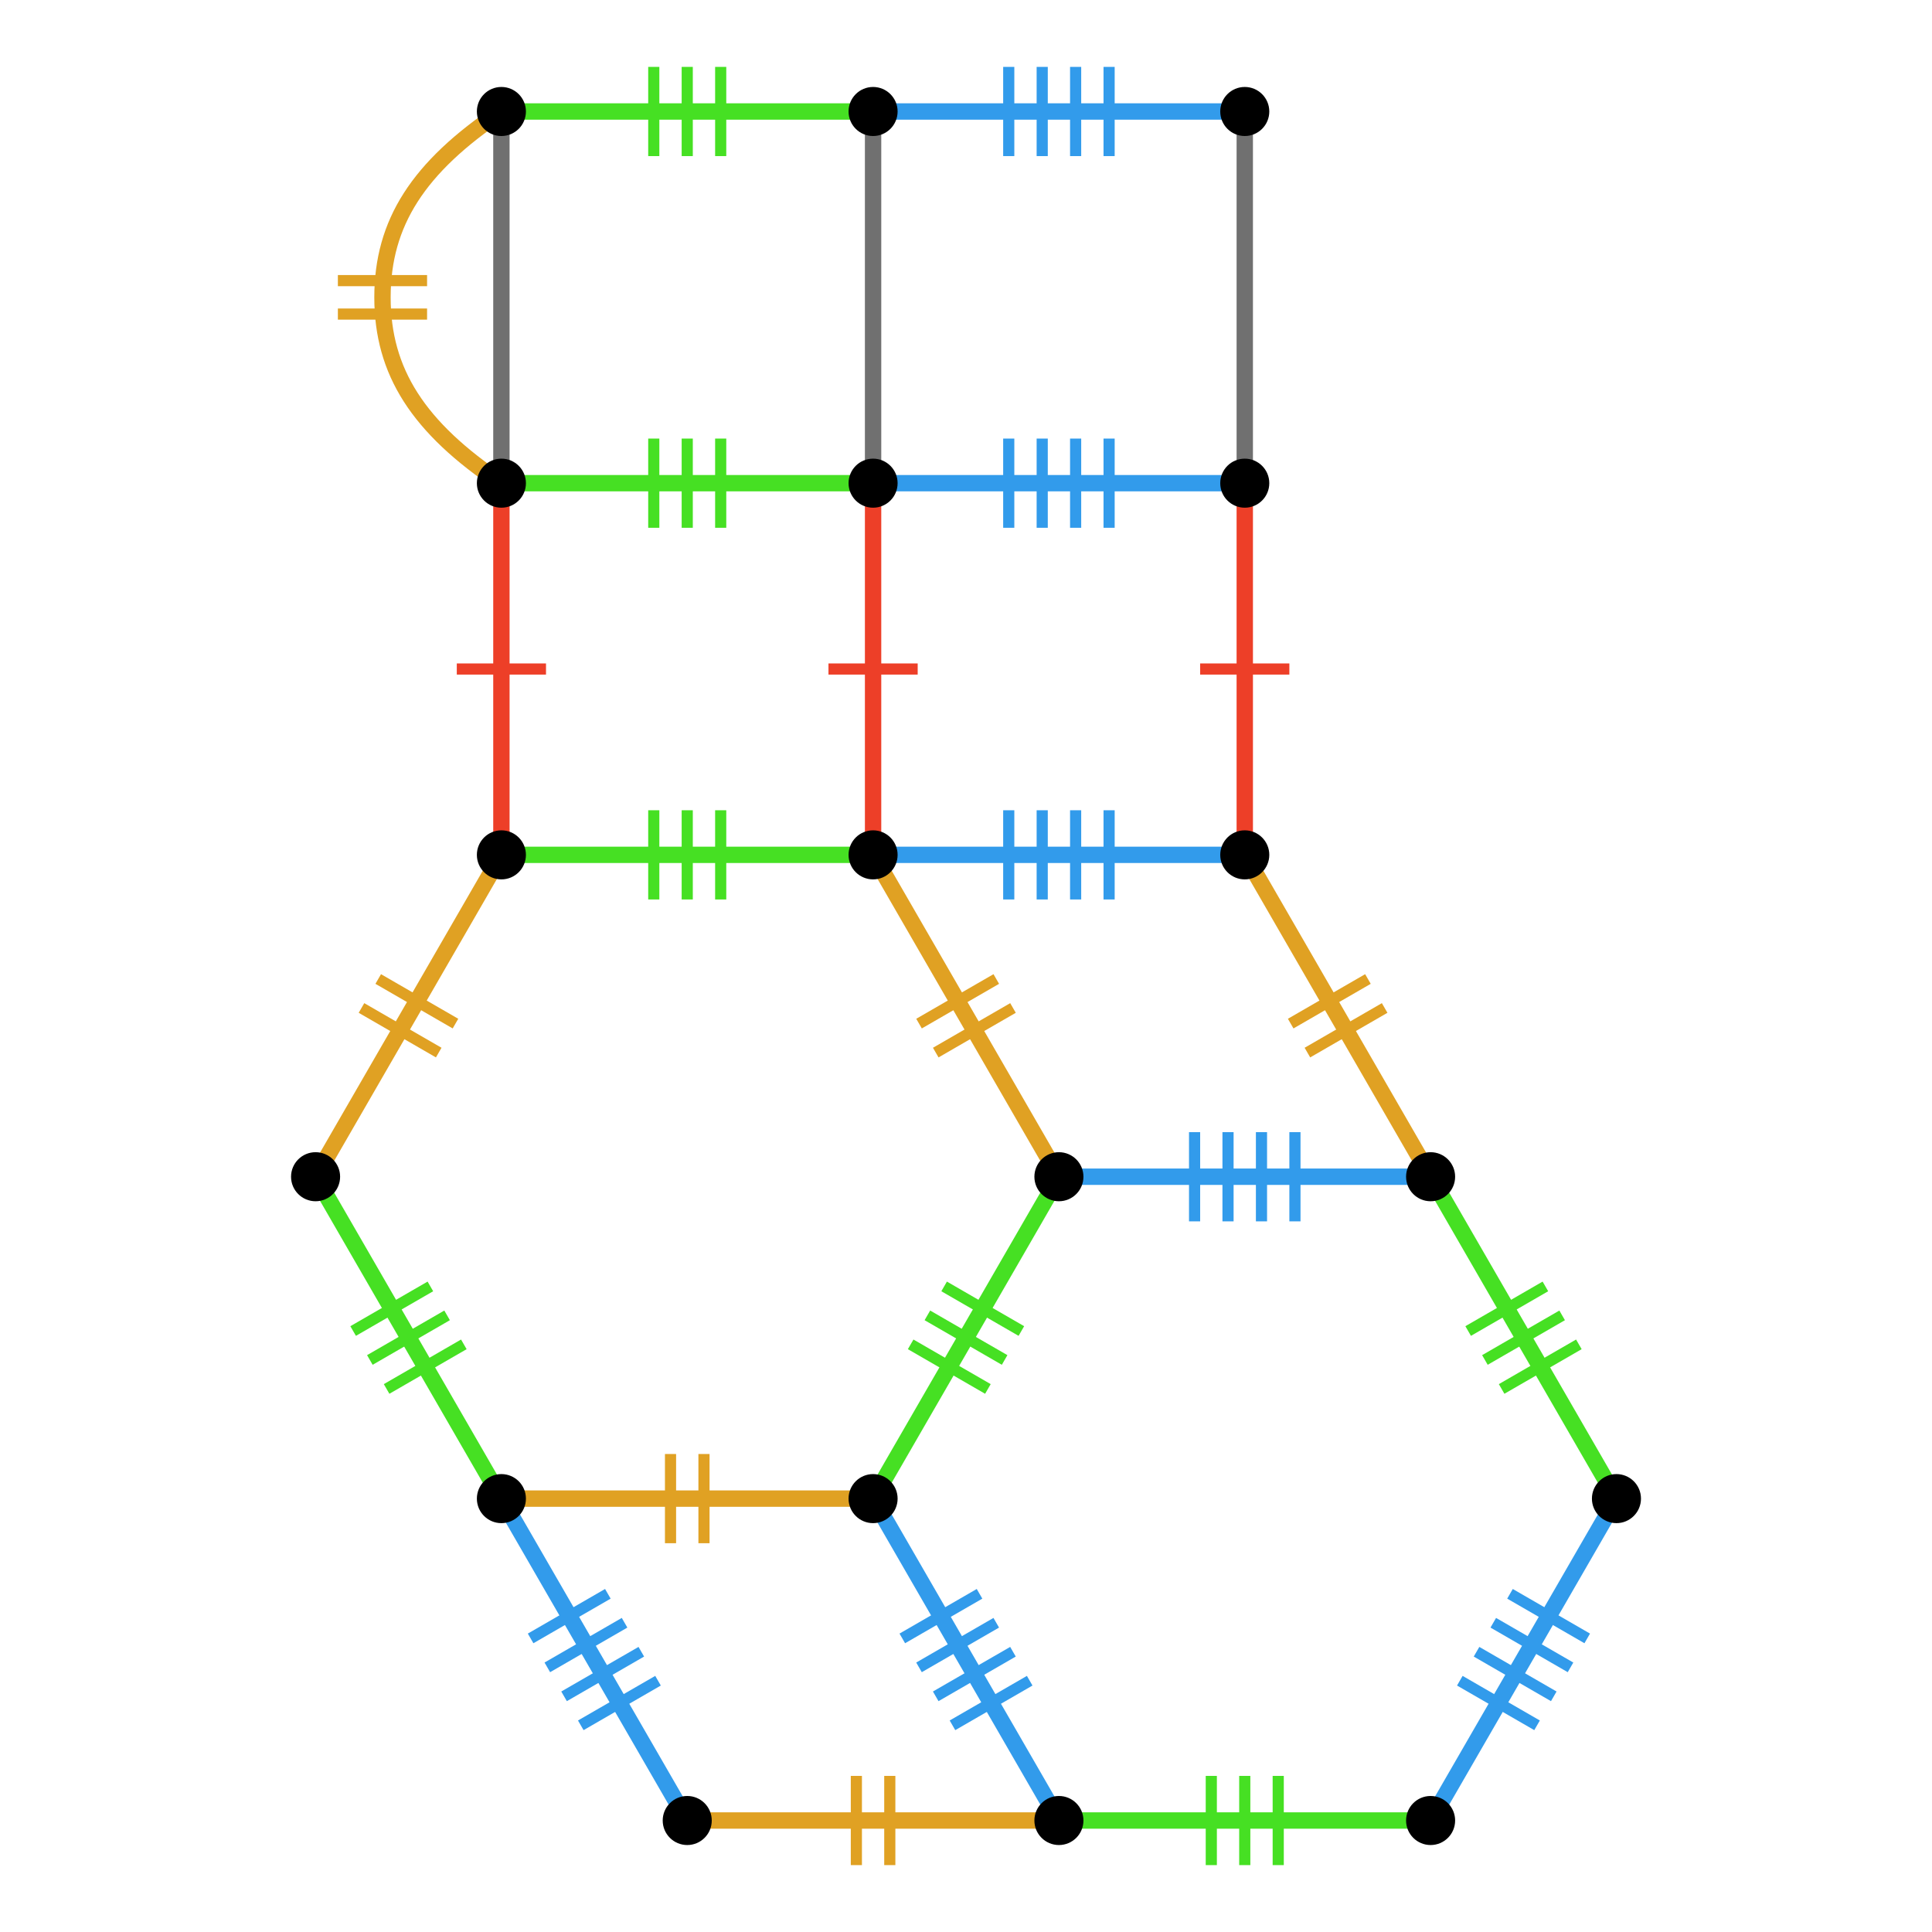 <?xml version="1.0" encoding="UTF-8"?>
<svg xmlns="http://www.w3.org/2000/svg" xmlns:xlink="http://www.w3.org/1999/xlink" width="256pt" height="256pt" viewBox="0 0 256 256" version="1.1">
<g id="surface1533">
<path style="fill:none;stroke-width:1.477;stroke-linecap:butt;stroke-linejoin:miter;stroke:rgb(87.843%,63.137%,13.725%);stroke-opacity:1;stroke-miterlimit:10;" d="M 93.281 204.484 L 93.281 192.664 "/>
<path style="fill:none;stroke-width:1.477;stroke-linecap:butt;stroke-linejoin:miter;stroke:rgb(87.843%,63.137%,13.725%);stroke-opacity:1;stroke-miterlimit:10;" d="M 88.848 204.484 L 88.848 192.664 "/>
<path style="fill:none;stroke-width:2.167;stroke-linecap:butt;stroke-linejoin:miter;stroke:rgb(87.843%,63.137%,13.725%);stroke-opacity:1;stroke-miterlimit:10;" d="M 66.438 198.574 C 73.824 198.574 81.211 198.574 91.062 198.574 C 100.914 198.574 108.301 198.574 115.688 198.574 "/>
<path style="fill:none;stroke-width:1.477;stroke-linecap:butt;stroke-linejoin:miter;stroke:rgb(27.451%,87.843%,13.725%);stroke-opacity:1;stroke-miterlimit:10;" d="M 135.336 176.367 L 125.102 170.457 "/>
<path style="fill:none;stroke-width:1.477;stroke-linecap:butt;stroke-linejoin:miter;stroke:rgb(27.451%,87.843%,13.725%);stroke-opacity:1;stroke-miterlimit:10;" d="M 133.117 180.203 L 122.883 174.293 "/>
<path style="fill:none;stroke-width:1.477;stroke-linecap:butt;stroke-linejoin:miter;stroke:rgb(27.451%,87.843%,13.725%);stroke-opacity:1;stroke-miterlimit:10;" d="M 130.902 184.043 L 120.668 178.133 "/>
<path style="fill:none;stroke-width:2.167;stroke-linecap:butt;stroke-linejoin:miter;stroke:rgb(27.451%,87.843%,13.725%);stroke-opacity:1;stroke-miterlimit:10;" d="M 115.688 198.574 C 119.383 192.176 123.074 185.777 128 177.25 C 132.926 168.719 136.617 162.32 140.312 155.926 "/>
<path style="fill:none;stroke-width:1.477;stroke-linecap:butt;stroke-linejoin:miter;stroke:rgb(87.843%,63.137%,13.725%);stroke-opacity:1;stroke-miterlimit:10;" d="M 132.012 129.723 L 121.777 135.633 "/>
<path style="fill:none;stroke-width:1.477;stroke-linecap:butt;stroke-linejoin:miter;stroke:rgb(87.843%,63.137%,13.725%);stroke-opacity:1;stroke-miterlimit:10;" d="M 134.227 133.562 L 123.992 139.473 "/>
<path style="fill:none;stroke-width:2.167;stroke-linecap:butt;stroke-linejoin:miter;stroke:rgb(87.843%,63.137%,13.725%);stroke-opacity:1;stroke-miterlimit:10;" d="M 140.312 155.922 C 136.617 149.523 132.926 143.125 128 134.598 C 123.074 126.066 119.383 119.668 115.688 113.273 "/>
<path style="fill:none;stroke-width:1.477;stroke-linecap:butt;stroke-linejoin:miter;stroke:rgb(27.451%,87.843%,13.725%);stroke-opacity:1;stroke-miterlimit:10;" d="M 86.629 107.363 L 86.629 119.184 "/>
<path style="fill:none;stroke-width:1.477;stroke-linecap:butt;stroke-linejoin:miter;stroke:rgb(27.451%,87.843%,13.725%);stroke-opacity:1;stroke-miterlimit:10;" d="M 91.062 107.363 L 91.062 119.184 "/>
<path style="fill:none;stroke-width:1.477;stroke-linecap:butt;stroke-linejoin:miter;stroke:rgb(27.451%,87.843%,13.725%);stroke-opacity:1;stroke-miterlimit:10;" d="M 95.496 107.363 L 95.496 119.184 "/>
<path style="fill:none;stroke-width:2.167;stroke-linecap:butt;stroke-linejoin:miter;stroke:rgb(27.451%,87.843%,13.725%);stroke-opacity:1;stroke-miterlimit:10;" d="M 115.688 113.273 C 108.301 113.273 100.914 113.273 91.062 113.273 C 81.211 113.273 73.824 113.273 66.438 113.273 "/>
<path style="fill:none;stroke-width:1.477;stroke-linecap:butt;stroke-linejoin:miter;stroke:rgb(87.843%,63.137%,13.725%);stroke-opacity:1;stroke-miterlimit:10;" d="M 47.898 133.562 L 58.133 139.473 "/>
<path style="fill:none;stroke-width:1.477;stroke-linecap:butt;stroke-linejoin:miter;stroke:rgb(87.843%,63.137%,13.725%);stroke-opacity:1;stroke-miterlimit:10;" d="M 50.117 129.723 L 60.352 135.633 "/>
<path style="fill:none;stroke-width:2.167;stroke-linecap:butt;stroke-linejoin:miter;stroke:rgb(87.843%,63.137%,13.725%);stroke-opacity:1;stroke-miterlimit:10;" d="M 66.438 113.273 C 62.742 119.672 59.051 126.07 54.125 134.598 C 49.199 143.129 45.508 149.527 41.812 155.922 "/>
<path style="fill:none;stroke-width:1.477;stroke-linecap:butt;stroke-linejoin:miter;stroke:rgb(27.451%,87.843%,13.725%);stroke-opacity:1;stroke-miterlimit:10;" d="M 51.227 184.043 L 61.461 178.133 "/>
<path style="fill:none;stroke-width:1.477;stroke-linecap:butt;stroke-linejoin:miter;stroke:rgb(27.451%,87.843%,13.725%);stroke-opacity:1;stroke-miterlimit:10;" d="M 49.008 180.203 L 59.242 174.293 "/>
<path style="fill:none;stroke-width:1.477;stroke-linecap:butt;stroke-linejoin:miter;stroke:rgb(27.451%,87.843%,13.725%);stroke-opacity:1;stroke-miterlimit:10;" d="M 46.793 176.367 L 57.027 170.457 "/>
<path style="fill:none;stroke-width:2.167;stroke-linecap:butt;stroke-linejoin:miter;stroke:rgb(27.451%,87.843%,13.725%);stroke-opacity:1;stroke-miterlimit:10;" d="M 41.812 155.922 C 45.508 162.32 49.199 168.719 54.125 177.246 C 59.051 185.777 62.742 192.176 66.438 198.57 "/>
<path style="fill:none;stroke-width:1.477;stroke-linecap:butt;stroke-linejoin:miter;stroke:rgb(19.608%,60.784%,92.157%);stroke-opacity:1;stroke-miterlimit:10;" d="M 126.207 228.613 L 136.441 222.703 "/>
<path style="fill:none;stroke-width:1.477;stroke-linecap:butt;stroke-linejoin:miter;stroke:rgb(19.608%,60.784%,92.157%);stroke-opacity:1;stroke-miterlimit:10;" d="M 123.988 224.773 L 134.223 218.863 "/>
<path style="fill:none;stroke-width:1.477;stroke-linecap:butt;stroke-linejoin:miter;stroke:rgb(19.608%,60.784%,92.157%);stroke-opacity:1;stroke-miterlimit:10;" d="M 121.773 220.934 L 132.008 215.023 "/>
<path style="fill:none;stroke-width:1.477;stroke-linecap:butt;stroke-linejoin:miter;stroke:rgb(19.608%,60.784%,92.157%);stroke-opacity:1;stroke-miterlimit:10;" d="M 119.559 217.098 L 129.793 211.188 "/>
<path style="fill:none;stroke-width:2.167;stroke-linecap:butt;stroke-linejoin:miter;stroke:rgb(19.608%,60.784%,92.157%);stroke-opacity:1;stroke-miterlimit:10;" d="M 115.688 198.574 C 119.383 204.973 123.074 211.371 128 219.898 C 132.926 228.43 136.617 234.828 140.312 241.223 "/>
<path style="fill:none;stroke-width:1.477;stroke-linecap:butt;stroke-linejoin:miter;stroke:rgb(27.451%,87.843%,13.725%);stroke-opacity:1;stroke-miterlimit:10;" d="M 169.371 247.137 L 169.371 235.316 "/>
<path style="fill:none;stroke-width:1.477;stroke-linecap:butt;stroke-linejoin:miter;stroke:rgb(27.451%,87.843%,13.725%);stroke-opacity:1;stroke-miterlimit:10;" d="M 164.938 247.137 L 164.938 235.316 "/>
<path style="fill:none;stroke-width:1.477;stroke-linecap:butt;stroke-linejoin:miter;stroke:rgb(27.451%,87.843%,13.725%);stroke-opacity:1;stroke-miterlimit:10;" d="M 160.504 247.137 L 160.504 235.316 "/>
<path style="fill:none;stroke-width:2.167;stroke-linecap:butt;stroke-linejoin:miter;stroke:rgb(27.451%,87.843%,13.725%);stroke-opacity:1;stroke-miterlimit:10;" d="M 140.312 241.227 C 147.699 241.227 155.086 241.227 164.938 241.227 C 174.789 241.227 182.176 241.227 189.562 241.227 "/>
<path style="fill:none;stroke-width:1.477;stroke-linecap:butt;stroke-linejoin:miter;stroke:rgb(19.608%,60.784%,92.157%);stroke-opacity:1;stroke-miterlimit:10;" d="M 210.316 217.098 L 200.082 211.188 "/>
<path style="fill:none;stroke-width:1.477;stroke-linecap:butt;stroke-linejoin:miter;stroke:rgb(19.608%,60.784%,92.157%);stroke-opacity:1;stroke-miterlimit:10;" d="M 208.102 220.934 L 197.867 215.023 "/>
<path style="fill:none;stroke-width:1.477;stroke-linecap:butt;stroke-linejoin:miter;stroke:rgb(19.608%,60.784%,92.157%);stroke-opacity:1;stroke-miterlimit:10;" d="M 205.883 224.773 L 195.648 218.863 "/>
<path style="fill:none;stroke-width:1.477;stroke-linecap:butt;stroke-linejoin:miter;stroke:rgb(19.608%,60.784%,92.157%);stroke-opacity:1;stroke-miterlimit:10;" d="M 203.668 228.613 L 193.434 222.703 "/>
<path style="fill:none;stroke-width:2.167;stroke-linecap:butt;stroke-linejoin:miter;stroke:rgb(19.608%,60.784%,92.157%);stroke-opacity:1;stroke-miterlimit:10;" d="M 189.562 241.227 C 193.258 234.828 196.949 228.43 201.875 219.902 C 206.801 211.371 210.492 204.973 214.188 198.578 "/>
<path style="fill:none;stroke-width:1.477;stroke-linecap:butt;stroke-linejoin:miter;stroke:rgb(27.451%,87.843%,13.725%);stroke-opacity:1;stroke-miterlimit:10;" d="M 204.773 170.457 L 194.539 176.367 "/>
<path style="fill:none;stroke-width:1.477;stroke-linecap:butt;stroke-linejoin:miter;stroke:rgb(27.451%,87.843%,13.725%);stroke-opacity:1;stroke-miterlimit:10;" d="M 206.992 174.293 L 196.758 180.203 "/>
<path style="fill:none;stroke-width:1.477;stroke-linecap:butt;stroke-linejoin:miter;stroke:rgb(27.451%,87.843%,13.725%);stroke-opacity:1;stroke-miterlimit:10;" d="M 209.207 178.133 L 198.973 184.043 "/>
<path style="fill:none;stroke-width:2.167;stroke-linecap:butt;stroke-linejoin:miter;stroke:rgb(27.451%,87.843%,13.725%);stroke-opacity:1;stroke-miterlimit:10;" d="M 214.188 198.574 C 210.492 192.176 206.801 185.777 201.875 177.25 C 196.949 168.719 193.258 162.32 189.562 155.926 "/>
<path style="fill:none;stroke-width:1.477;stroke-linecap:butt;stroke-linejoin:miter;stroke:rgb(19.608%,60.784%,92.157%);stroke-opacity:1;stroke-miterlimit:10;" d="M 158.289 150.016 L 158.289 161.836 "/>
<path style="fill:none;stroke-width:1.477;stroke-linecap:butt;stroke-linejoin:miter;stroke:rgb(19.608%,60.784%,92.157%);stroke-opacity:1;stroke-miterlimit:10;" d="M 162.719 150.016 L 162.719 161.836 "/>
<path style="fill:none;stroke-width:1.477;stroke-linecap:butt;stroke-linejoin:miter;stroke:rgb(19.608%,60.784%,92.157%);stroke-opacity:1;stroke-miterlimit:10;" d="M 167.152 150.016 L 167.152 161.836 "/>
<path style="fill:none;stroke-width:1.477;stroke-linecap:butt;stroke-linejoin:miter;stroke:rgb(19.608%,60.784%,92.157%);stroke-opacity:1;stroke-miterlimit:10;" d="M 171.586 150.016 L 171.586 161.836 "/>
<path style="fill:none;stroke-width:2.167;stroke-linecap:butt;stroke-linejoin:miter;stroke:rgb(19.608%,60.784%,92.157%);stroke-opacity:1;stroke-miterlimit:10;" d="M 189.562 155.922 C 182.176 155.922 174.789 155.922 164.938 155.922 C 155.086 155.922 147.699 155.922 140.312 155.922 "/>
<path style="fill:none;stroke-width:1.477;stroke-linecap:butt;stroke-linejoin:miter;stroke:rgb(19.608%,60.784%,92.157%);stroke-opacity:1;stroke-miterlimit:10;" d="M 76.957 228.613 L 87.191 222.703 "/>
<path style="fill:none;stroke-width:1.477;stroke-linecap:butt;stroke-linejoin:miter;stroke:rgb(19.608%,60.784%,92.157%);stroke-opacity:1;stroke-miterlimit:10;" d="M 74.742 224.773 L 84.977 218.863 "/>
<path style="fill:none;stroke-width:1.477;stroke-linecap:butt;stroke-linejoin:miter;stroke:rgb(19.608%,60.784%,92.157%);stroke-opacity:1;stroke-miterlimit:10;" d="M 72.523 220.934 L 82.758 215.023 "/>
<path style="fill:none;stroke-width:1.477;stroke-linecap:butt;stroke-linejoin:miter;stroke:rgb(19.608%,60.784%,92.157%);stroke-opacity:1;stroke-miterlimit:10;" d="M 70.309 217.098 L 80.543 211.188 "/>
<path style="fill:none;stroke-width:2.167;stroke-linecap:butt;stroke-linejoin:miter;stroke:rgb(19.608%,60.784%,92.157%);stroke-opacity:1;stroke-miterlimit:10;" d="M 66.438 198.574 C 70.133 204.973 73.824 211.371 78.75 219.898 C 83.676 228.43 87.367 234.828 91.062 241.223 "/>
<path style="fill:none;stroke-width:1.477;stroke-linecap:butt;stroke-linejoin:miter;stroke:rgb(87.843%,63.137%,13.725%);stroke-opacity:1;stroke-miterlimit:10;" d="M 117.902 247.137 L 117.902 235.316 "/>
<path style="fill:none;stroke-width:1.477;stroke-linecap:butt;stroke-linejoin:miter;stroke:rgb(87.843%,63.137%,13.725%);stroke-opacity:1;stroke-miterlimit:10;" d="M 113.473 247.137 L 113.473 235.316 "/>
<path style="fill:none;stroke-width:2.167;stroke-linecap:butt;stroke-linejoin:miter;stroke:rgb(87.843%,63.137%,13.725%);stroke-opacity:1;stroke-miterlimit:10;" d="M 91.062 241.227 C 98.449 241.227 105.836 241.227 115.688 241.227 C 125.539 241.227 132.926 241.227 140.312 241.227 "/>
<path style="fill:none;stroke-width:1.477;stroke-linecap:butt;stroke-linejoin:miter;stroke:rgb(19.608%,60.784%,92.157%);stroke-opacity:1;stroke-miterlimit:10;" d="M 146.961 119.184 L 146.961 107.363 "/>
<path style="fill:none;stroke-width:1.477;stroke-linecap:butt;stroke-linejoin:miter;stroke:rgb(19.608%,60.784%,92.157%);stroke-opacity:1;stroke-miterlimit:10;" d="M 142.527 119.184 L 142.527 107.363 "/>
<path style="fill:none;stroke-width:1.477;stroke-linecap:butt;stroke-linejoin:miter;stroke:rgb(19.608%,60.784%,92.157%);stroke-opacity:1;stroke-miterlimit:10;" d="M 138.098 119.184 L 138.098 107.363 "/>
<path style="fill:none;stroke-width:1.477;stroke-linecap:butt;stroke-linejoin:miter;stroke:rgb(19.608%,60.784%,92.157%);stroke-opacity:1;stroke-miterlimit:10;" d="M 133.664 119.184 L 133.664 107.363 "/>
<path style="fill:none;stroke-width:2.167;stroke-linecap:butt;stroke-linejoin:miter;stroke:rgb(19.608%,60.784%,92.157%);stroke-opacity:1;stroke-miterlimit:10;" d="M 115.688 113.273 C 123.074 113.273 130.461 113.273 140.312 113.273 C 150.164 113.273 157.551 113.273 164.938 113.273 "/>
<path style="fill:none;stroke-width:1.477;stroke-linecap:butt;stroke-linejoin:miter;stroke:rgb(87.843%,63.137%,13.725%);stroke-opacity:1;stroke-miterlimit:10;" d="M 173.238 139.473 L 183.473 133.562 "/>
<path style="fill:none;stroke-width:1.477;stroke-linecap:butt;stroke-linejoin:miter;stroke:rgb(87.843%,63.137%,13.725%);stroke-opacity:1;stroke-miterlimit:10;" d="M 171.023 135.633 L 181.258 129.723 "/>
<path style="fill:none;stroke-width:2.167;stroke-linecap:butt;stroke-linejoin:miter;stroke:rgb(87.843%,63.137%,13.725%);stroke-opacity:1;stroke-miterlimit:10;" d="M 164.938 113.273 C 168.633 119.672 172.324 126.07 177.25 134.598 C 182.176 143.129 185.867 149.527 189.562 155.922 "/>
<path style="fill:none;stroke-width:1.477;stroke-linecap:butt;stroke-linejoin:miter;stroke:rgb(92.941%,24.706%,15.686%);stroke-opacity:1;stroke-miterlimit:10;" d="M 170.848 88.648 L 159.027 88.648 "/>
<path style="fill:none;stroke-width:2.167;stroke-linecap:butt;stroke-linejoin:miter;stroke:rgb(92.941%,24.706%,15.686%);stroke-opacity:1;stroke-miterlimit:10;" d="M 164.938 113.273 C 164.938 105.887 164.938 98.5 164.938 88.648 C 164.938 78.797 164.938 71.41 164.938 64.023 "/>
<path style="fill:none;stroke-width:1.477;stroke-linecap:butt;stroke-linejoin:miter;stroke:rgb(19.608%,60.784%,92.157%);stroke-opacity:1;stroke-miterlimit:10;" d="M 133.664 58.113 L 133.664 69.934 "/>
<path style="fill:none;stroke-width:1.477;stroke-linecap:butt;stroke-linejoin:miter;stroke:rgb(19.608%,60.784%,92.157%);stroke-opacity:1;stroke-miterlimit:10;" d="M 138.098 58.113 L 138.098 69.934 "/>
<path style="fill:none;stroke-width:1.477;stroke-linecap:butt;stroke-linejoin:miter;stroke:rgb(19.608%,60.784%,92.157%);stroke-opacity:1;stroke-miterlimit:10;" d="M 142.527 58.113 L 142.527 69.934 "/>
<path style="fill:none;stroke-width:1.477;stroke-linecap:butt;stroke-linejoin:miter;stroke:rgb(19.608%,60.784%,92.157%);stroke-opacity:1;stroke-miterlimit:10;" d="M 146.961 58.113 L 146.961 69.934 "/>
<path style="fill:none;stroke-width:2.167;stroke-linecap:butt;stroke-linejoin:miter;stroke:rgb(19.608%,60.784%,92.157%);stroke-opacity:1;stroke-miterlimit:10;" d="M 164.938 64.023 C 157.551 64.023 150.164 64.023 140.312 64.023 C 130.461 64.023 123.074 64.023 115.688 64.023 "/>
<path style="fill:none;stroke-width:1.477;stroke-linecap:butt;stroke-linejoin:miter;stroke:rgb(27.451%,87.843%,13.725%);stroke-opacity:1;stroke-miterlimit:10;" d="M 86.629 58.113 L 86.629 69.934 "/>
<path style="fill:none;stroke-width:1.477;stroke-linecap:butt;stroke-linejoin:miter;stroke:rgb(27.451%,87.843%,13.725%);stroke-opacity:1;stroke-miterlimit:10;" d="M 91.062 58.113 L 91.062 69.934 "/>
<path style="fill:none;stroke-width:1.477;stroke-linecap:butt;stroke-linejoin:miter;stroke:rgb(27.451%,87.843%,13.725%);stroke-opacity:1;stroke-miterlimit:10;" d="M 95.496 58.113 L 95.496 69.934 "/>
<path style="fill:none;stroke-width:2.167;stroke-linecap:butt;stroke-linejoin:miter;stroke:rgb(27.451%,87.843%,13.725%);stroke-opacity:1;stroke-miterlimit:10;" d="M 115.688 64.023 C 108.301 64.023 100.914 64.023 91.062 64.023 C 81.211 64.023 73.824 64.023 66.438 64.023 "/>
<path style="fill:none;stroke-width:1.477;stroke-linecap:butt;stroke-linejoin:miter;stroke:rgb(92.941%,24.706%,15.686%);stroke-opacity:1;stroke-miterlimit:10;" d="M 60.527 88.648 L 72.348 88.648 "/>
<path style="fill:none;stroke-width:2.167;stroke-linecap:butt;stroke-linejoin:miter;stroke:rgb(92.941%,24.706%,15.686%);stroke-opacity:1;stroke-miterlimit:10;" d="M 66.438 64.023 C 66.438 71.41 66.438 78.797 66.438 88.648 C 66.438 98.5 66.438 105.887 66.438 113.273 "/>
<path style="fill:none;stroke-width:1.477;stroke-linecap:butt;stroke-linejoin:miter;stroke:rgb(92.941%,24.706%,15.686%);stroke-opacity:1;stroke-miterlimit:10;" d="M 121.598 88.648 L 109.777 88.648 "/>
<path style="fill:none;stroke-width:2.167;stroke-linecap:butt;stroke-linejoin:miter;stroke:rgb(92.941%,24.706%,15.686%);stroke-opacity:1;stroke-miterlimit:10;" d="M 115.688 113.273 C 115.688 105.887 115.688 98.5 115.688 88.648 C 115.688 78.797 115.688 71.41 115.688 64.023 "/>
<path style="fill:none;stroke-width:2.167;stroke-linecap:butt;stroke-linejoin:miter;stroke:rgb(43.922%,43.922%,43.922%);stroke-opacity:1;stroke-miterlimit:10;" d="M 164.938 64.023 C 164.938 56.637 164.938 49.25 164.938 39.398 C 164.938 29.547 164.938 22.16 164.938 14.773 "/>
<path style="fill:none;stroke-width:1.477;stroke-linecap:butt;stroke-linejoin:miter;stroke:rgb(19.608%,60.784%,92.157%);stroke-opacity:1;stroke-miterlimit:10;" d="M 133.664 8.863 L 133.664 20.684 "/>
<path style="fill:none;stroke-width:1.477;stroke-linecap:butt;stroke-linejoin:miter;stroke:rgb(19.608%,60.784%,92.157%);stroke-opacity:1;stroke-miterlimit:10;" d="M 138.098 8.863 L 138.098 20.684 "/>
<path style="fill:none;stroke-width:1.477;stroke-linecap:butt;stroke-linejoin:miter;stroke:rgb(19.608%,60.784%,92.157%);stroke-opacity:1;stroke-miterlimit:10;" d="M 142.527 8.863 L 142.527 20.684 "/>
<path style="fill:none;stroke-width:1.477;stroke-linecap:butt;stroke-linejoin:miter;stroke:rgb(19.608%,60.784%,92.157%);stroke-opacity:1;stroke-miterlimit:10;" d="M 146.961 8.863 L 146.961 20.684 "/>
<path style="fill:none;stroke-width:2.167;stroke-linecap:butt;stroke-linejoin:miter;stroke:rgb(19.608%,60.784%,92.157%);stroke-opacity:1;stroke-miterlimit:10;" d="M 164.938 14.773 C 157.551 14.773 150.164 14.773 140.312 14.773 C 130.461 14.773 123.074 14.773 115.688 14.773 "/>
<path style="fill:none;stroke-width:1.477;stroke-linecap:butt;stroke-linejoin:miter;stroke:rgb(27.451%,87.843%,13.725%);stroke-opacity:1;stroke-miterlimit:10;" d="M 86.629 8.863 L 86.629 20.684 "/>
<path style="fill:none;stroke-width:1.477;stroke-linecap:butt;stroke-linejoin:miter;stroke:rgb(27.451%,87.843%,13.725%);stroke-opacity:1;stroke-miterlimit:10;" d="M 91.062 8.863 L 91.062 20.684 "/>
<path style="fill:none;stroke-width:1.477;stroke-linecap:butt;stroke-linejoin:miter;stroke:rgb(27.451%,87.843%,13.725%);stroke-opacity:1;stroke-miterlimit:10;" d="M 95.496 8.863 L 95.496 20.684 "/>
<path style="fill:none;stroke-width:2.167;stroke-linecap:butt;stroke-linejoin:miter;stroke:rgb(27.451%,87.843%,13.725%);stroke-opacity:1;stroke-miterlimit:10;" d="M 115.688 14.773 C 108.301 14.773 100.914 14.773 91.062 14.773 C 81.211 14.773 73.824 14.773 66.438 14.773 "/>
<path style="fill:none;stroke-width:2.167;stroke-linecap:butt;stroke-linejoin:miter;stroke:rgb(43.922%,43.922%,43.922%);stroke-opacity:1;stroke-miterlimit:10;" d="M 66.438 14.773 C 66.438 22.16 66.438 29.547 66.438 39.398 C 66.438 49.25 66.438 56.637 66.438 64.023 "/>
<path style="fill:none;stroke-width:1.477;stroke-linecap:butt;stroke-linejoin:miter;stroke:rgb(87.843%,63.137%,13.725%);stroke-opacity:1;stroke-miterlimit:10;" d="M 44.77 41.617 L 56.59 41.617 "/>
<path style="fill:none;stroke-width:1.477;stroke-linecap:butt;stroke-linejoin:miter;stroke:rgb(87.843%,63.137%,13.725%);stroke-opacity:1;stroke-miterlimit:10;" d="M 44.77 37.184 L 56.59 37.184 "/>
<path style="fill:none;stroke-width:2.167;stroke-linecap:butt;stroke-linejoin:miter;stroke:rgb(87.843%,63.137%,13.725%);stroke-opacity:1;stroke-miterlimit:10;" d="M 66.438 14.773 C 55.406 22.16 50.68 29.547 50.68 39.398 C 50.68 49.25 55.406 56.637 66.438 64.023 "/>
<path style="fill:none;stroke-width:2.167;stroke-linecap:butt;stroke-linejoin:miter;stroke:rgb(43.922%,43.922%,43.922%);stroke-opacity:1;stroke-miterlimit:10;" d="M 115.688 64.023 C 115.688 56.637 115.688 49.25 115.688 39.398 C 115.688 29.547 115.688 22.16 115.688 14.773 "/>
<path style=" stroke:none;fill-rule:nonzero;fill:rgb(0%,0%,0%);fill-opacity:1;" d="M 69.688 14.773 C 69.688 12.977 68.23 11.523 66.438 11.523 C 64.641 11.523 63.188 12.98 63.188 14.773 C 63.188 16.57 64.645 18.023 66.438 18.023 C 68.234 18.023 69.688 16.566 69.688 14.773 Z M 69.688 14.773 "/>
<path style=" stroke:none;fill-rule:nonzero;fill:rgb(0%,0%,0%);fill-opacity:1;" d="M 118.938 14.773 C 118.938 12.977 117.48 11.523 115.688 11.523 C 113.891 11.523 112.438 12.98 112.438 14.773 C 112.438 16.57 113.895 18.023 115.688 18.023 C 117.484 18.023 118.938 16.566 118.938 14.773 Z M 118.938 14.773 "/>
<path style=" stroke:none;fill-rule:nonzero;fill:rgb(0%,0%,0%);fill-opacity:1;" d="M 168.188 14.773 C 168.188 12.977 166.73 11.523 164.938 11.523 C 163.141 11.523 161.688 12.98 161.688 14.773 C 161.688 16.57 163.145 18.023 164.938 18.023 C 166.734 18.023 168.188 16.566 168.188 14.773 Z M 168.188 14.773 "/>
<path style=" stroke:none;fill-rule:nonzero;fill:rgb(0%,0%,0%);fill-opacity:1;" d="M 69.688 64.023 C 69.688 62.227 68.23 60.773 66.438 60.773 C 64.641 60.773 63.188 62.23 63.188 64.023 C 63.188 65.82 64.645 67.273 66.438 67.273 C 68.234 67.273 69.688 65.816 69.688 64.023 Z M 69.688 64.023 "/>
<path style=" stroke:none;fill-rule:nonzero;fill:rgb(0%,0%,0%);fill-opacity:1;" d="M 118.938 64.023 C 118.938 62.227 117.48 60.773 115.688 60.773 C 113.891 60.773 112.438 62.23 112.438 64.023 C 112.438 65.82 113.895 67.273 115.688 67.273 C 117.484 67.273 118.938 65.816 118.938 64.023 Z M 118.938 64.023 "/>
<path style=" stroke:none;fill-rule:nonzero;fill:rgb(0%,0%,0%);fill-opacity:1;" d="M 168.188 64.023 C 168.188 62.227 166.73 60.773 164.938 60.773 C 163.141 60.773 161.688 62.23 161.688 64.023 C 161.688 65.82 163.145 67.273 164.938 67.273 C 166.734 67.273 168.188 65.816 168.188 64.023 Z M 168.188 64.023 "/>
<path style=" stroke:none;fill-rule:nonzero;fill:rgb(0%,0%,0%);fill-opacity:1;" d="M 168.188 113.273 C 168.188 111.477 166.73 110.023 164.938 110.023 C 163.141 110.023 161.688 111.48 161.688 113.273 C 161.688 115.07 163.145 116.523 164.938 116.523 C 166.734 116.523 168.188 115.066 168.188 113.273 Z M 168.188 113.273 "/>
<path style=" stroke:none;fill-rule:nonzero;fill:rgb(0%,0%,0%);fill-opacity:1;" d="M 94.312 241.227 C 94.312 239.43 92.855 237.977 91.062 237.977 C 89.266 237.977 87.812 239.434 87.812 241.227 C 87.812 243.023 89.27 244.477 91.062 244.477 C 92.859 244.477 94.312 243.02 94.312 241.227 Z M 94.312 241.227 "/>
<path style=" stroke:none;fill-rule:nonzero;fill:rgb(0%,0%,0%);fill-opacity:1;" d="M 192.812 155.922 C 192.812 154.125 191.355 152.672 189.562 152.672 C 187.766 152.672 186.312 154.129 186.312 155.922 C 186.312 157.719 187.77 159.172 189.562 159.172 C 191.359 159.172 192.812 157.715 192.812 155.922 Z M 192.812 155.922 "/>
<path style=" stroke:none;fill-rule:nonzero;fill:rgb(0%,0%,0%);fill-opacity:1;" d="M 217.438 198.574 C 217.438 196.777 215.98 195.324 214.188 195.324 C 212.391 195.324 210.938 196.781 210.938 198.574 C 210.938 200.371 212.395 201.824 214.188 201.824 C 215.984 201.824 217.438 200.367 217.438 198.574 Z M 217.438 198.574 "/>
<path style=" stroke:none;fill-rule:nonzero;fill:rgb(0%,0%,0%);fill-opacity:1;" d="M 192.812 241.227 C 192.812 239.43 191.355 237.977 189.562 237.977 C 187.766 237.977 186.312 239.434 186.312 241.227 C 186.312 243.023 187.77 244.477 189.562 244.477 C 191.359 244.477 192.812 243.02 192.812 241.227 Z M 192.812 241.227 "/>
<path style=" stroke:none;fill-rule:nonzero;fill:rgb(0%,0%,0%);fill-opacity:1;" d="M 143.562 241.227 C 143.562 239.43 142.105 237.977 140.312 237.977 C 138.516 237.977 137.062 239.434 137.062 241.227 C 137.062 243.023 138.52 244.477 140.312 244.477 C 142.109 244.477 143.562 243.02 143.562 241.227 Z M 143.562 241.227 "/>
<path style=" stroke:none;fill-rule:nonzero;fill:rgb(0%,0%,0%);fill-opacity:1;" d="M 45.066 155.922 C 45.066 154.125 43.609 152.672 41.816 152.672 C 40.02 152.672 38.566 154.129 38.566 155.922 C 38.566 157.719 40.023 159.172 41.816 159.172 C 43.613 159.172 45.066 157.715 45.066 155.922 Z M 45.066 155.922 "/>
<path style=" stroke:none;fill-rule:nonzero;fill:rgb(0%,0%,0%);fill-opacity:1;" d="M 69.688 113.273 C 69.688 111.477 68.23 110.023 66.438 110.023 C 64.641 110.023 63.188 111.48 63.188 113.273 C 63.188 115.07 64.645 116.523 66.438 116.523 C 68.234 116.523 69.688 115.066 69.688 113.273 Z M 69.688 113.273 "/>
<path style=" stroke:none;fill-rule:nonzero;fill:rgb(0%,0%,0%);fill-opacity:1;" d="M 118.938 113.273 C 118.938 111.477 117.48 110.023 115.688 110.023 C 113.891 110.023 112.438 111.48 112.438 113.273 C 112.438 115.07 113.895 116.523 115.688 116.523 C 117.484 116.523 118.938 115.066 118.938 113.273 Z M 118.938 113.273 "/>
<path style=" stroke:none;fill-rule:nonzero;fill:rgb(0%,0%,0%);fill-opacity:1;" d="M 143.562 155.922 C 143.562 154.125 142.105 152.672 140.312 152.672 C 138.516 152.672 137.062 154.129 137.062 155.922 C 137.062 157.719 138.52 159.172 140.312 159.172 C 142.109 159.172 143.562 157.715 143.562 155.922 Z M 143.562 155.922 "/>
<path style=" stroke:none;fill-rule:nonzero;fill:rgb(0%,0%,0%);fill-opacity:1;" d="M 118.938 198.574 C 118.938 196.777 117.48 195.324 115.688 195.324 C 113.891 195.324 112.438 196.781 112.438 198.574 C 112.438 200.371 113.895 201.824 115.688 201.824 C 117.484 201.824 118.938 200.367 118.938 198.574 Z M 118.938 198.574 "/>
<path style=" stroke:none;fill-rule:nonzero;fill:rgb(0%,0%,0%);fill-opacity:1;" d="M 69.688 198.574 C 69.688 196.777 68.23 195.324 66.438 195.324 C 64.641 195.324 63.188 196.781 63.188 198.574 C 63.188 200.371 64.645 201.824 66.438 201.824 C 68.234 201.824 69.688 200.367 69.688 198.574 Z M 69.688 198.574 "/>
</g>
</svg>
